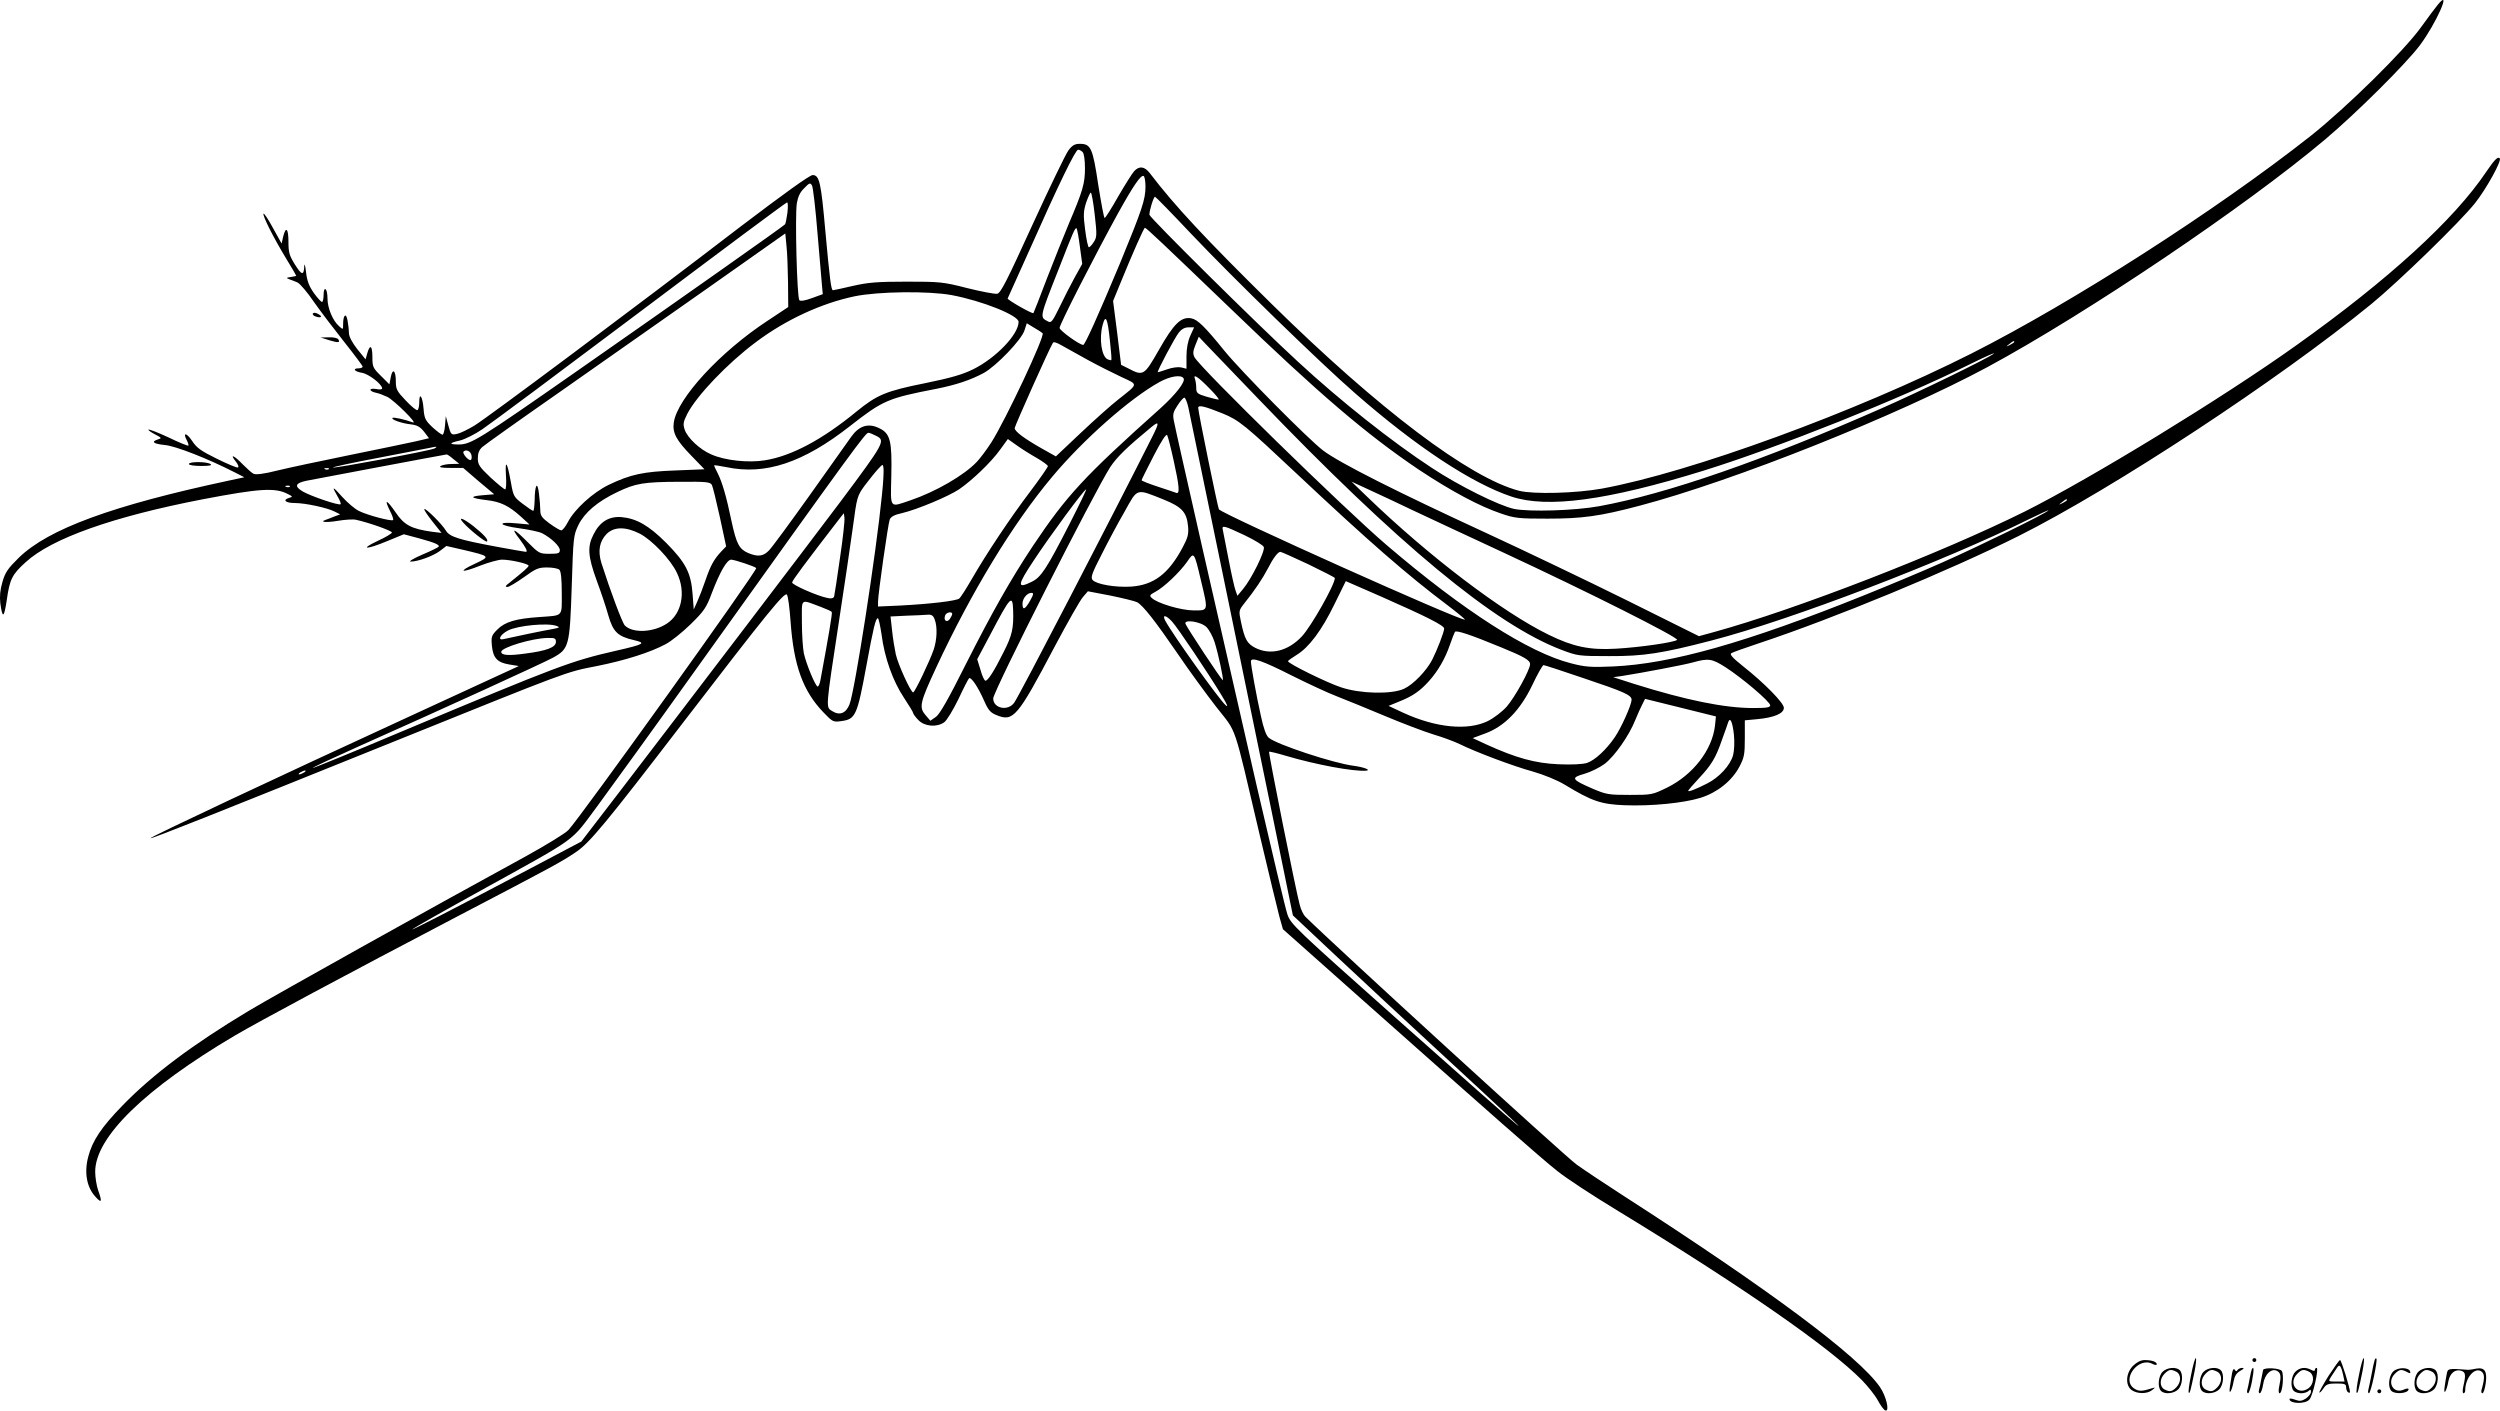 <svg version="1.0" xmlns="http://www.w3.org/2000/svg"
  viewBox="0 0 1280.592 722.555"
 preserveAspectRatio="xMidYMid meet">
<g transform="translate(-0.241,723.68) scale(0.1,-0.1)"
fill="#000000" stroke="none">
<path d="M12490 7213 c-14 -17 -52 -68 -85 -114 -87 -122 -381 -411 -566 -558
-483 -381 -1218 -852 -1738 -1115 -594 -300 -1439 -609 -1893 -692 -133 -24
-351 -30 -425 -11 -253 66 -718 417 -1267 957 -337 332 -496 502 -624 670 -27
35 -54 38 -80 10 -10 -11 -47 -70 -82 -130 -34 -61 -66 -110 -69 -110 -4 0
-18 77 -33 170 -28 189 -38 210 -94 210 -26 0 -39 -7 -59 -34 -14 -19 -97
-191 -185 -383 -130 -285 -162 -349 -180 -351 -12 -2 -81 11 -153 29 -125 32
-141 33 -312 33 -149 0 -196 -4 -275 -22 -52 -12 -97 -22 -101 -22 -9 0 -16
53 -39 305 -22 248 -30 285 -65 285 -15 0 -148 -96 -372 -266 -537 -412 -1293
-976 -1360 -1017 -33 -20 -74 -40 -90 -43 -29 -6 -31 -4 -44 43 l-13 48 -4
-47 c-2 -27 -8 -48 -13 -48 -5 0 -28 17 -51 38 -37 35 -42 45 -46 96 -5 62
-22 87 -22 32 0 -19 -4 -37 -9 -40 -5 -3 -32 19 -60 49 -46 48 -51 58 -51 99
0 56 -17 69 -26 20 l-7 -36 -43 43 c-41 40 -44 47 -44 96 0 59 -12 69 -26 21
l-9 -32 -43 53 c-25 32 -42 64 -42 80 0 14 -3 43 -7 64 -7 44 -23 32 -23 -17
0 -29 0 -29 -21 -10 -32 28 -59 93 -59 141 0 23 -4 45 -10 48 -6 4 -10 -8 -10
-29 0 -20 -4 -36 -8 -36 -5 0 -24 21 -42 46 -25 36 -35 62 -40 108 -4 34 -8
47 -9 30 -2 -50 -13 -48 -48 8 -28 45 -33 61 -33 115 0 69 -13 83 -27 28 l-8
-36 -45 81 c-24 45 -46 77 -48 72 -4 -13 51 -122 117 -231 28 -46 51 -85 51
-87 0 -1 -12 -4 -27 -6 -25 -4 -26 -5 -8 -12 11 -4 30 -11 41 -16 12 -5 51
-50 86 -102 36 -51 107 -144 157 -207 50 -63 91 -118 91 -122 0 -5 -9 -9 -20
-9 -34 0 -22 -17 17 -23 35 -6 103 -59 103 -80 0 -5 -13 -7 -30 -3 -17 3 -30
1 -30 -4 0 -5 12 -12 28 -15 15 -3 41 -13 58 -21 35 -17 159 -140 132 -131
-45 16 -101 28 -105 23 -9 -8 47 -28 94 -33 33 -4 48 -13 68 -38 l25 -33 -68
-16 c-37 -8 -188 -40 -337 -70 -148 -30 -317 -66 -374 -80 -67 -17 -109 -22
-120 -16 -9 4 -34 27 -56 49 -44 46 -68 55 -35 14 12 -15 17 -29 11 -31 -5 -2
-54 18 -108 45 -81 40 -103 55 -127 92 -29 43 -49 44 -26 1 6 -12 10 -24 7
-26 -2 -2 -48 16 -101 42 -54 25 -100 43 -103 40 -3 -2 12 -13 33 -24 35 -18
36 -20 16 -26 -38 -12 -24 -23 36 -29 54 -5 218 -69 357 -140 l49 -25 -79 -17
c-599 -128 -925 -248 -1076 -395 -56 -55 -70 -75 -84 -124 -12 -41 -15 -74
-11 -109 11 -81 19 -77 33 15 15 107 27 132 97 195 133 122 447 233 906 322
294 56 372 61 437 27 26 -13 26 -14 5 -20 -34 -11 -16 -26 31 -26 54 0 168
-25 204 -44 l28 -14 -30 -11 c-16 -7 -36 -14 -44 -17 -35 -12 4 -15 63 -5 36
6 78 9 93 5 64 -14 183 -56 183 -65 0 -5 -33 -25 -73 -43 -95 -45 -59 -46 49
-1 l85 35 79 -21 c83 -23 108 -34 98 -44 -3 -3 -41 -22 -84 -40 -44 -19 -70
-35 -58 -35 37 0 114 28 149 54 l34 26 83 -19 c144 -34 144 -34 63 -72 -91
-42 -70 -49 29 -9 42 16 92 30 110 30 44 0 136 -21 136 -31 0 -7 -25 -29 -100
-89 -19 -14 -21 -19 -9 -20 9 0 47 23 85 50 61 44 74 50 119 50 28 0 56 -5 63
-12 8 -8 12 -49 12 -120 0 -123 10 -113 -115 -122 -120 -8 -176 -25 -214 -63
-31 -31 -33 -37 -29 -83 6 -64 28 -87 89 -97 l49 -8 -562 -259 c-702 -323
-1329 -618 -1325 -623 5 -4 327 124 1247 495 900 363 879 356 1040 387 145 29
274 70 352 112 29 15 87 62 129 103 68 67 80 84 108 160 42 109 77 170 99 170
19 -1 119 -34 128 -43 9 -9 -902 -1279 -962 -1342 -16 -17 -114 -77 -219 -135
-464 -253 -1274 -705 -1420 -792 -283 -170 -491 -325 -646 -485 -107 -110
-154 -180 -175 -263 -21 -81 -7 -155 37 -203 32 -36 36 -28 14 33 -8 23 -15
66 -15 95 0 177 255 425 715 697 128 75 557 305 1145 613 494 258 528 277 601
326 72 48 155 149 554 669 427 556 515 664 528 651 6 -6 14 -68 19 -138 16
-225 63 -356 169 -466 46 -48 50 -50 91 -44 73 10 81 27 129 287 35 191 47
240 58 240 4 0 12 -37 19 -83 15 -119 58 -239 114 -323 26 -40 48 -75 48 -80
0 -4 12 -21 27 -36 32 -33 94 -38 132 -11 13 9 45 62 72 117 26 56 51 104 55
108 10 10 47 -45 78 -116 20 -46 32 -60 62 -72 87 -36 107 -13 299 351 66 124
131 239 145 254 l25 29 115 -22 c63 -13 125 -28 137 -34 31 -17 92 -95 210
-267 56 -83 145 -204 196 -270 108 -138 84 -68 222 -655 46 -196 92 -384 101
-419 l18 -64 396 -352 c652 -579 927 -822 1010 -887 43 -35 183 -127 312 -205
640 -390 1081 -697 1248 -866 30 -31 67 -77 81 -103 14 -26 31 -50 39 -52 23
-8 5 72 -28 120 -109 158 -564 497 -1322 985 -85 55 -189 124 -231 154 -56 39
-1235 1117 -1391 1271 -9 9 -22 36 -28 60 -19 68 -161 780 -157 784 2 2 41 -7
87 -21 152 -45 345 -81 410 -76 28 3 -11 18 -63 25 -104 13 -397 110 -436 144
-13 11 -27 50 -40 112 -23 103 -51 257 -51 279 0 24 58 4 210 -73 80 -40 183
-88 230 -106 47 -18 158 -64 247 -101 88 -37 201 -80 250 -95 48 -14 108 -37
133 -49 78 -39 271 -112 373 -140 59 -17 125 -44 165 -68 140 -85 186 -100
307 -105 138 -5 300 11 388 38 86 27 161 87 199 159 25 47 28 64 28 146 l0 92
64 6 c86 8 136 29 136 58 0 25 -100 127 -209 213 -54 43 -70 61 -60 67 8 5 70
27 139 50 384 127 978 373 1332 550 485 243 1332 800 1808 1189 140 115 452
418 531 517 57 72 138 218 126 229 -10 10 -26 -6 -69 -69 -164 -245 -501 -553
-973 -889 -375 -268 -1053 -682 -1390 -851 -430 -214 -1175 -503 -1590 -617
l-80 -22 -370 184 c-204 101 -530 257 -725 347 -449 207 -747 357 -830 420
-75 57 -416 401 -505 510 -101 125 -138 161 -170 167 -52 10 -90 -27 -166
-161 -76 -133 -80 -136 -158 -95 l-36 18 -20 163 -21 164 39 95 c62 152 119
280 124 280 7 0 90 -79 443 -418 449 -433 693 -641 960 -821 166 -110 311
-188 422 -225 69 -24 91 -26 236 -26 179 0 268 12 472 66 482 127 1317 460
1784 711 509 275 1321 822 1728 1165 160 135 413 386 486 483 83 111 166 298
92 208z m-6942 -755 c7 -7 12 -41 12 -83 0 -78 -11 -116 -83 -285 -24 -58 -75
-184 -112 -280 -36 -96 -68 -176 -69 -177 -5 -6 -136 69 -132 75 2 4 51 113
109 242 151 340 238 520 252 520 6 0 16 -5 23 -12z m322 -177 c0 -67 -18 -119
-131 -394 -112 -268 -179 -417 -188 -417 -19 0 -121 74 -121 87 0 18 180 370
297 583 83 150 120 203 134 195 5 -4 9 -28 9 -54z m-1680 -239 c11 -125 21
-246 23 -269 l4 -43 -55 -20 c-35 -13 -59 -17 -65 -11 -12 12 -23 429 -13 496
6 34 16 57 38 78 27 28 31 29 40 13 5 -9 18 -119 28 -244z m1420 95 c12 -104
11 -116 -5 -140 -9 -15 -21 -27 -25 -27 -4 0 -13 40 -19 89 -10 76 -9 95 5
140 10 28 20 51 24 51 4 0 13 -51 20 -113z m495 -99 c214 -226 659 -659 838
-815 313 -274 598 -462 802 -530 183 -61 490 -20 984 133 388 121 999 364
1366 546 77 38 131 62 120 53 -30 -24 -381 -195 -575 -280 -603 -266 -1100
-438 -1445 -501 -125 -23 -359 -30 -437 -14 -78 17 -282 118 -421 210 -202
132 -470 344 -687 545 -211 194 -760 738 -760 752 0 23 22 93 29 92 3 0 87
-86 186 -191z m-2069 110 c-4 -28 -9 -55 -12 -60 -4 -7 -546 -389 -1069 -754
-500 -349 -540 -374 -603 -374 -53 0 -50 8 9 21 23 6 74 31 112 57 39 26 404
298 811 604 408 307 745 558 750 558 5 0 5 -23 2 -52z m1498 -175 l12 -88 -39
-70 c-21 -38 -56 -107 -78 -153 -37 -75 -42 -81 -60 -71 -41 22 -43 16 57 269
74 190 84 213 91 207 3 -3 11 -46 17 -94z m-1495 -183 l1 -126 -107 -71 c-242
-159 -460 -396 -479 -519 -8 -54 11 -91 93 -175 l64 -66 -148 -6 c-165 -6
-230 -20 -341 -73 -83 -40 -177 -126 -211 -192 -12 -23 -27 -42 -34 -42 -6 0
-33 16 -59 35 -40 29 -48 41 -48 68 0 17 -3 57 -7 87 -8 66 -21 43 -22 -37 -1
-29 -4 -53 -7 -53 -4 0 -28 16 -54 36 -45 34 -48 39 -60 107 -19 107 -31 126
-26 40 3 -41 1 -73 -4 -73 -5 0 -39 28 -75 61 -57 54 -65 66 -65 98 0 26 7 44
23 58 12 11 186 135 387 275 201 141 545 382 765 537 l400 282 6 -63 c4 -35 7
-119 8 -188z m839 -65 c158 -30 342 -104 342 -137 0 -64 -116 -185 -233 -243
-55 -27 -114 -44 -246 -71 -200 -40 -247 -60 -351 -145 -174 -143 -332 -228
-469 -250 -84 -14 -206 -1 -275 30 -59 25 -122 85 -136 126 -10 29 -8 40 13
82 48 93 205 258 351 367 153 115 335 199 506 235 122 25 379 28 498 6z m810
-235 c6 -52 9 -96 7 -98 -1 -1 -9 0 -18 4 -32 12 -46 107 -26 178 15 55 25 33
37 -84z m-345 40 c14 -12 -190 -446 -263 -560 -23 -36 -56 -80 -74 -99 -64
-68 -210 -153 -340 -197 -109 -37 -102 -46 -98 124 4 180 -5 218 -61 245 -56
28 -103 14 -144 -43 -18 -25 -114 -160 -213 -300 -100 -140 -193 -267 -208
-282 -29 -31 -57 -35 -107 -14 -46 20 -60 46 -85 161 -27 130 -48 201 -71 247
-11 21 -19 39 -19 41 0 2 28 -2 63 -9 199 -42 393 22 633 210 170 133 195 143
442 191 101 20 176 45 243 81 64 35 193 169 209 218 l12 37 36 -22 c21 -12 41
-25 45 -29z m757 -12 c-13 -28 -20 -66 -20 -106 l0 -64 -28 7 c-15 3 -47 -1
-71 -10 -24 -8 -45 -15 -48 -15 -7 0 87 178 109 205 13 16 29 25 48 25 l29 0
-19 -42z m346 -322 c717 -747 1213 -1158 1555 -1288 82 -31 88 -32 244 -32
176 -1 271 14 525 80 409 106 1192 406 1625 621 61 30 106 50 100 45 -16 -17
-357 -184 -545 -267 -96 -43 -278 -119 -405 -170 -597 -240 -984 -349 -1280
-362 -112 -5 -142 -3 -215 16 -217 55 -551 269 -945 606 -221 189 -954 906
-984 962 -9 18 -8 31 5 63 l17 42 32 -34 c17 -18 139 -145 271 -282z m-875
199 c53 -29 132 -69 175 -89 88 -41 90 -32 -16 -116 -36 -28 -122 -105 -192
-171 l-127 -120 -73 41 c-90 51 -138 87 -138 104 0 10 178 409 196 437 3 6 20
1 42 -12 21 -12 80 -45 133 -74z m4749 90 c0 -2 -10 -9 -22 -15 -22 -11 -22
-10 -4 4 21 17 26 19 26 11z m-4255 -186 c11 -17 -39 -82 -120 -155 -389 -348
-478 -444 -652 -704 -114 -172 -208 -338 -342 -603 -89 -178 -134 -257 -154
-272 l-29 -20 -25 29 c-34 40 -29 63 56 246 179 384 390 732 591 972 160 192
401 405 552 488 54 30 111 39 123 19z m130 -49 c33 -33 55 -60 49 -60 -6 0
-34 7 -62 15 -47 14 -52 19 -52 45 0 15 -3 35 -6 44 -12 30 12 16 71 -44z
m-105 -102 c15 -71 280 -1355 422 -2047 l113 -553 215 -202 c118 -111 370
-345 560 -520 569 -525 515 -482 -255 203 -509 453 -531 474 -548 524 -10 29
-80 324 -157 657 -172 749 -416 1822 -425 1873 -6 31 -3 44 19 77 14 22 30 40
35 40 5 0 15 -24 21 -52z m175 -29 c85 -35 113 -58 380 -309 368 -346 569
-521 773 -674 50 -38 90 -71 88 -73 -12 -12 -1245 541 -1260 565 -6 11 -106
498 -106 520 0 16 33 8 125 -29z m-361 -121 c-203 -404 -679 -1322 -706 -1360
-32 -46 -108 -30 -108 21 0 36 517 1057 600 1186 34 51 85 101 210 204 41 34
42 24 4 -51z m-1413 6 c48 -24 42 -35 -182 -335 -156 -208 -792 -1043 -1137
-1493 l-192 -250 -267 -141 c-427 -225 -609 -318 -598 -308 6 6 163 95 350
198 511 283 455 242 599 435 67 91 298 410 512 710 814 1138 860 1200 875
1200 5 0 23 -7 40 -16z m1523 -125 c29 -130 33 -174 14 -167 -7 3 -50 17 -95
32 -46 15 -83 30 -83 33 0 3 28 59 62 125 39 76 64 114 69 106 4 -7 19 -65 33
-129z m-701 12 c31 -18 57 -37 57 -42 0 -5 -40 -63 -89 -128 -104 -137 -225
-319 -300 -449 -29 -50 -58 -96 -65 -101 -14 -12 -148 -28 -303 -36 l-113 -5
0 25 c0 38 51 397 60 421 6 14 24 24 61 32 78 18 242 87 295 123 67 46 164
139 209 202 l40 55 45 -32 c25 -18 71 -47 103 -65z m-3084 49 c-18 -11 -507
-102 -521 -98 -5 2 100 25 234 50 134 26 252 49 263 51 34 8 41 7 24 -3z m189
-38 c2 -12 -1 -22 -6 -22 -14 0 -43 36 -35 44 14 13 38 1 41 -22z m-93 -17
l30 -24 -40 -1 c-22 0 -47 -5 -55 -10 -11 -7 4 -10 50 -10 l65 0 79 -68 80
-67 -60 -5 c-70 -6 -62 -15 21 -25 71 -8 114 -29 175 -84 l45 -41 -66 6 c-104
10 -94 -11 12 -25 51 -7 104 -18 119 -26 46 -24 90 -66 90 -86 0 -16 -7 -19
-53 -19 -51 0 -54 2 -112 60 -71 72 -90 78 -40 14 32 -43 42 -64 31 -64 -3 0
-67 11 -143 25 -200 37 -247 52 -266 83 -19 33 -105 118 -111 111 -3 -3 16
-31 42 -64 l46 -58 -49 6 c-106 15 -142 34 -186 99 -46 67 -61 72 -29 8 12
-23 19 -44 16 -47 -8 -8 -133 25 -176 47 -20 10 -58 42 -84 71 -51 57 -56 58
-25 4 12 -20 19 -38 16 -41 -8 -8 -155 42 -195 66 -43 26 -37 42 19 54 41 8
708 134 719 135 3 1 19 -10 35 -24z m2195 -184 c-29 -296 -139 -1004 -166
-1072 -19 -47 -51 -59 -90 -34 -32 21 -33 7 36 460 27 176 59 392 71 480 21
157 22 161 61 215 23 30 53 68 67 83 26 28 26 28 29 6 2 -13 -1 -75 -8 -138z
m-2833 133 c-3 -3 -12 -4 -19 -1 -8 3 -5 6 6 6 11 1 17 -2 13 -5z m1962 -81
c5 -10 23 -85 41 -166 l32 -149 -25 -26 c-38 -41 -55 -72 -81 -148 -13 -38
-32 -87 -42 -109 l-18 -40 -6 80 c-8 107 -35 160 -135 261 -89 89 -152 125
-229 132 -64 5 -111 -24 -143 -88 -33 -63 -29 -113 16 -237 22 -59 49 -140 60
-180 24 -83 48 -106 130 -125 65 -15 55 -21 -89 -54 -232 -53 -292 -75 -1109
-418 -244 -103 -445 -185 -447 -183 -2 2 105 52 239 112 431 192 941 425 992
453 82 45 86 59 96 364 8 254 9 262 34 315 32 65 98 121 201 170 93 44 131 51
316 52 140 1 158 -1 167 -16z m3586 -128 c66 -31 275 -129 465 -217 441 -205
904 -438 893 -449 -12 -12 -188 -38 -313 -45 -135 -8 -219 10 -344 71 -236
115 -615 403 -929 706 l-82 79 95 -44 c52 -24 149 -69 215 -101z m-5748 119
c-3 -3 -12 -4 -19 -1 -8 3 -5 6 6 6 11 1 17 -2 13 -5z m3993 -193 c-116 -227
-145 -271 -192 -294 -77 -38 -76 -20 9 108 85 129 259 365 269 365 3 0 -36
-81 -86 -179z m483 127 c94 -38 118 -65 125 -136 4 -42 -1 -59 -28 -110 -72
-135 -148 -192 -264 -200 -81 -5 -178 12 -197 34 -11 13 -3 35 47 132 32 64
85 163 118 220 67 120 56 117 199 60z m4627 -3 c0 -2 -10 -9 -22 -15 -22 -11
-22 -10 -4 4 21 17 26 19 26 11z m-6285 -297 c-14 -101 -28 -189 -30 -197 -4
-9 -15 -12 -35 -7 -51 10 -180 67 -180 79 0 10 63 94 248 334 l17 21 3 -24 c2
-13 -8 -106 -23 -206z m2071 118 c52 -25 97 -52 100 -61 8 -20 -63 -164 -106
-215 l-29 -35 -9 25 c-6 15 -22 87 -36 160 -15 74 -28 143 -30 153 -6 25 6 22
110 -27z m-3098 8 c62 -31 161 -134 192 -202 47 -98 25 -209 -51 -259 -69 -46
-176 -51 -216 -10 -13 13 -74 176 -120 320 -19 62 -10 111 27 149 38 37 96 38
168 2z m3427 -158 c74 -36 135 -67 135 -70 0 -34 -121 -248 -169 -299 -71 -76
-162 -98 -240 -58 -41 22 -53 43 -72 133 -12 56 -11 58 17 94 54 67 95 129
121 179 27 53 51 85 64 85 5 0 69 -29 144 -64z m-551 -82 c38 -159 39 -154
-36 -154 -66 0 -189 37 -216 64 -13 12 -10 16 18 31 44 23 125 100 163 154 36
53 36 53 71 -95z m923 -83 c231 -102 323 -148 323 -164 0 -16 -36 -110 -61
-159 -29 -57 -98 -128 -144 -149 -64 -30 -225 -26 -323 7 -73 24 -272 122
-272 134 0 3 20 17 44 32 63 38 129 126 194 260 31 64 58 117 58 118 1 0 82
-36 181 -79z m-1798 -21 c-26 -46 -39 -51 -39 -16 0 28 24 56 46 56 12 0 11
-8 -7 -40z m-1072 -32 c29 -11 54 -22 56 -26 4 -6 -17 -127 -58 -349 -3 -18
-10 -33 -14 -33 -11 0 -58 113 -71 170 -5 25 -10 96 -10 158 0 129 -11 120 97
80z m985 -15 c3 -95 -4 -128 -49 -217 -50 -100 -80 -146 -93 -146 -5 0 -17 25
-25 55 l-17 55 67 126 c103 196 114 208 117 127z m-312 -21 c0 -5 -6 -16 -13
-27 -16 -20 -33 -5 -23 20 6 16 36 21 36 7z m-90 -28 c15 -37 12 -105 -5 -155
-22 -63 -97 -219 -105 -219 -12 0 -77 142 -89 195 -6 28 -15 82 -19 122 l-8
72 80 4 c45 1 93 4 109 5 21 2 30 -4 37 -24z m1216 -11 c28 -30 185 -264 254
-378 29 -48 36 -64 20 -50 -35 32 -272 363 -309 433 -17 32 4 29 35 -5z m177
-29 c13 -13 32 -48 41 -76 19 -61 47 -191 42 -195 -4 -4 -182 266 -191 288
-10 25 80 12 108 -17z m-3328 6 c17 -6 13 -9 -20 -15 -43 -7 -215 -43 -253
-52 -33 -8 -18 23 22 44 50 26 208 41 251 23z m4839 -110 c115 -47 146 -65
146 -85 0 -29 -78 -170 -119 -217 -24 -27 -66 -59 -98 -75 -103 -50 -266 -34
-433 43 l-75 35 56 23 c68 27 105 53 151 104 46 51 83 115 107 185 11 32 23
62 26 67 6 10 77 -13 239 -80z m-4844 29 c0 -28 -47 -46 -157 -60 -87 -12
-123 -9 -123 9 0 22 158 70 238 71 36 1 42 -2 42 -20z m5991 -130 c87 -56 229
-177 229 -195 0 -11 -18 -14 -87 -14 -147 0 -343 40 -608 123 l-109 35 44 6
c107 17 319 57 365 70 79 22 97 19 166 -25z m-733 -54 c218 -73 252 -89 252
-113 -1 -27 -53 -144 -87 -193 -44 -64 -102 -117 -141 -130 -21 -7 -78 -10
-146 -7 -119 5 -218 32 -371 102 l-69 32 62 23 c100 36 181 119 243 248 27 57
53 103 58 103 4 0 94 -29 199 -65z m679 -247 c-15 -124 -113 -250 -244 -315
-76 -37 -79 -38 -192 -38 -109 0 -121 2 -193 33 -106 46 -111 55 -40 75 32 9
78 32 104 51 52 40 126 146 157 225 12 29 28 65 36 80 l14 28 182 -45 181 -45
-5 -49z m97 -43 c4 -38 2 -82 -4 -106 -14 -52 -71 -114 -132 -145 -61 -31 -98
-45 -98 -38 0 3 24 31 53 62 66 70 88 106 121 202 15 41 29 81 31 88 10 28 22
0 29 -63z m-7324 -195 c-8 -5 -19 -10 -25 -10 -5 0 -3 5 5 10 8 5 20 10 25 10
6 0 3 -5 -5 -10z M2376 4559 c34 -38 115 -102 121 -96 8 9 -14 34 -70 79 -53
41 -82 51 -51 17z M1605 5631 c-3 -5 4 -13 16 -16 28 -9 36 1 10 14 -12 7 -22
7 -26 2z M1689 5494 c46 -14 58 -13 46 5 -3 6 -25 11 -48 10 l-42 -1 44 -14z
M970 4860 c0 -6 27 -10 63 -10 44 0 58 3 47 10 -20 13 -110 13 -110 0z M11226
194 c-10 -47 -15 -88 -12 -91 5 -6 9 7 30 110 7 37 10 67 6 67 -4 0 -15 -39
-24 -86z M11540 270 c0 -5 5 -10 10 -10 6 0 10 5 10 10 0 6 -4 10 -10 10 -5 0
-10 -4 -10 -10z M12086 194 c-10 -47 -15 -88 -12 -91 5 -6 9 7 30 110 7 37 10
67 6 67 -4 0 -15 -39 -24 -86z M12166 269 c-3 -8 -10 -41 -16 -74 -6 -33 -14
-68 -16 -77 -3 -10 -1 -18 3 -18 10 0 46 171 38 178 -2 3 -7 -1 -9 -9z M10929
241 c-38 -38 -41 -101 -7 -125 29 -20 79 -20 104 0 18 14 18 15 1 10 -53 -17
-69 -17 -92 -2 -69 45 21 166 94 126 12 -6 21 -7 21 -1 0 12 -25 21 -62 21
-19 0 -39 -10 -59 -29z M11930 189 c-28 -45 -49 -83 -47 -85 2 -3 12 7 21 21
14 21 24 25 66 25 43 0 50 -3 50 -19 0 -11 5 -23 10 -26 6 -3 10 -3 10 1 0 20
-44 164 -51 164 -4 0 -30 -37 -59 -81z m75 4 l7 -33 -42 0 c-42 0 -42 0 -28
23 8 12 21 32 29 44 15 25 22 18 34 -34z M11080 210 c-22 -22 -27 -79 -8 -98
19 -19 66 -14 88 8 22 22 27 79 8 98 -19 19 -66 14 -88 -8z m71 0 c25 -14 25
-54 -1 -80 -23 -23 -33 -24 -61 -10 -25 14 -25 54 1 80 23 23 33 24 61 10z
M11290 210 c-22 -22 -27 -79 -8 -98 19 -19 66 -14 88 8 22 22 27 79 8 98 -19
19 -66 14 -88 -8z m71 0 c25 -14 25 -54 -1 -80 -23 -23 -33 -24 -61 -10 -25
14 -25 54 1 80 23 23 33 24 61 10z M11436 204 c-3 -16 -8 -47 -11 -69 -8 -51
10 -26 19 27 5 27 15 42 34 53 18 10 22 14 10 15 -9 0 -20 -5 -24 -11 -5 -8
-9 -8 -14 1 -5 8 -10 3 -14 -16z M11537 223 c-2 -4 -7 -26 -11 -48 -4 -22 -9
-48 -12 -57 -3 -10 -1 -18 4 -18 4 0 14 28 20 62 11 58 10 81 -1 61z M11595
220 c-1 -3 -5 -23 -9 -45 -4 -22 -9 -48 -12 -57 -3 -10 -1 -18 4 -18 5 0 13
20 17 45 7 53 44 87 74 68 17 -11 19 -28 8 -80 -4 -18 -3 -33 2 -33 16 0 24
99 11 115 -12 14 -87 18 -95 5z M11760 210 c-22 -22 -27 -79 -8 -98 7 -7 24
-12 38 -12 14 0 31 5 38 12 9 9 12 8 12 -5 0 -9 -12 -24 -26 -34 -21 -13 -32
-15 -55 -6 -16 6 -29 8 -29 3 0 -24 81 -27 102 -2 18 19 50 162 37 162 -5 0
-9 -5 -9 -10 0 -7 -6 -7 -19 0 -30 16 -59 12 -81 -10z m71 0 c29 -16 25 -65
-6 -86 -56 -37 -103 28 -55 76 23 23 33 24 61 10z M12261 211 c-23 -23 -28
-80 -9 -99 19 -19 88 -13 88 9 0 5 -11 4 -24 -2 -54 -25 -89 38 -46 81 23 23
33 24 62 9 16 -9 19 -8 16 3 -8 22 -64 22 -87 -1z M12390 210 c-22 -22 -27
-79 -8 -98 19 -19 66 -14 88 8 22 22 27 79 8 98 -19 19 -66 14 -88 -8z m71 0
c25 -14 25 -54 -1 -80 -23 -23 -33 -24 -61 -10 -25 14 -25 54 1 80 23 23 33
24 61 10z M12536 201 c-3 -14 -8 -44 -11 -66 -8 -51 10 -26 19 27 8 41 35 63
66 53 22 -7 24 -21 11 -77 -5 -22 -5 -38 0 -38 5 0 9 6 9 13 0 68 51 125 85
97 15 -13 15 -35 -1 -92 -3 -10 -1 -18 4 -18 6 0 13 23 17 50 9 63 -5 84 -49
76 -17 -4 -35 -6 -41 -6 -101 8 -104 7 -109 -19z M12180 110 c0 -5 5 -10 10
-10 6 0 10 5 10 10 0 6 -4 10 -10 10 -5 0 -10 -4 -10 -10z"/>
</g>
</svg>

